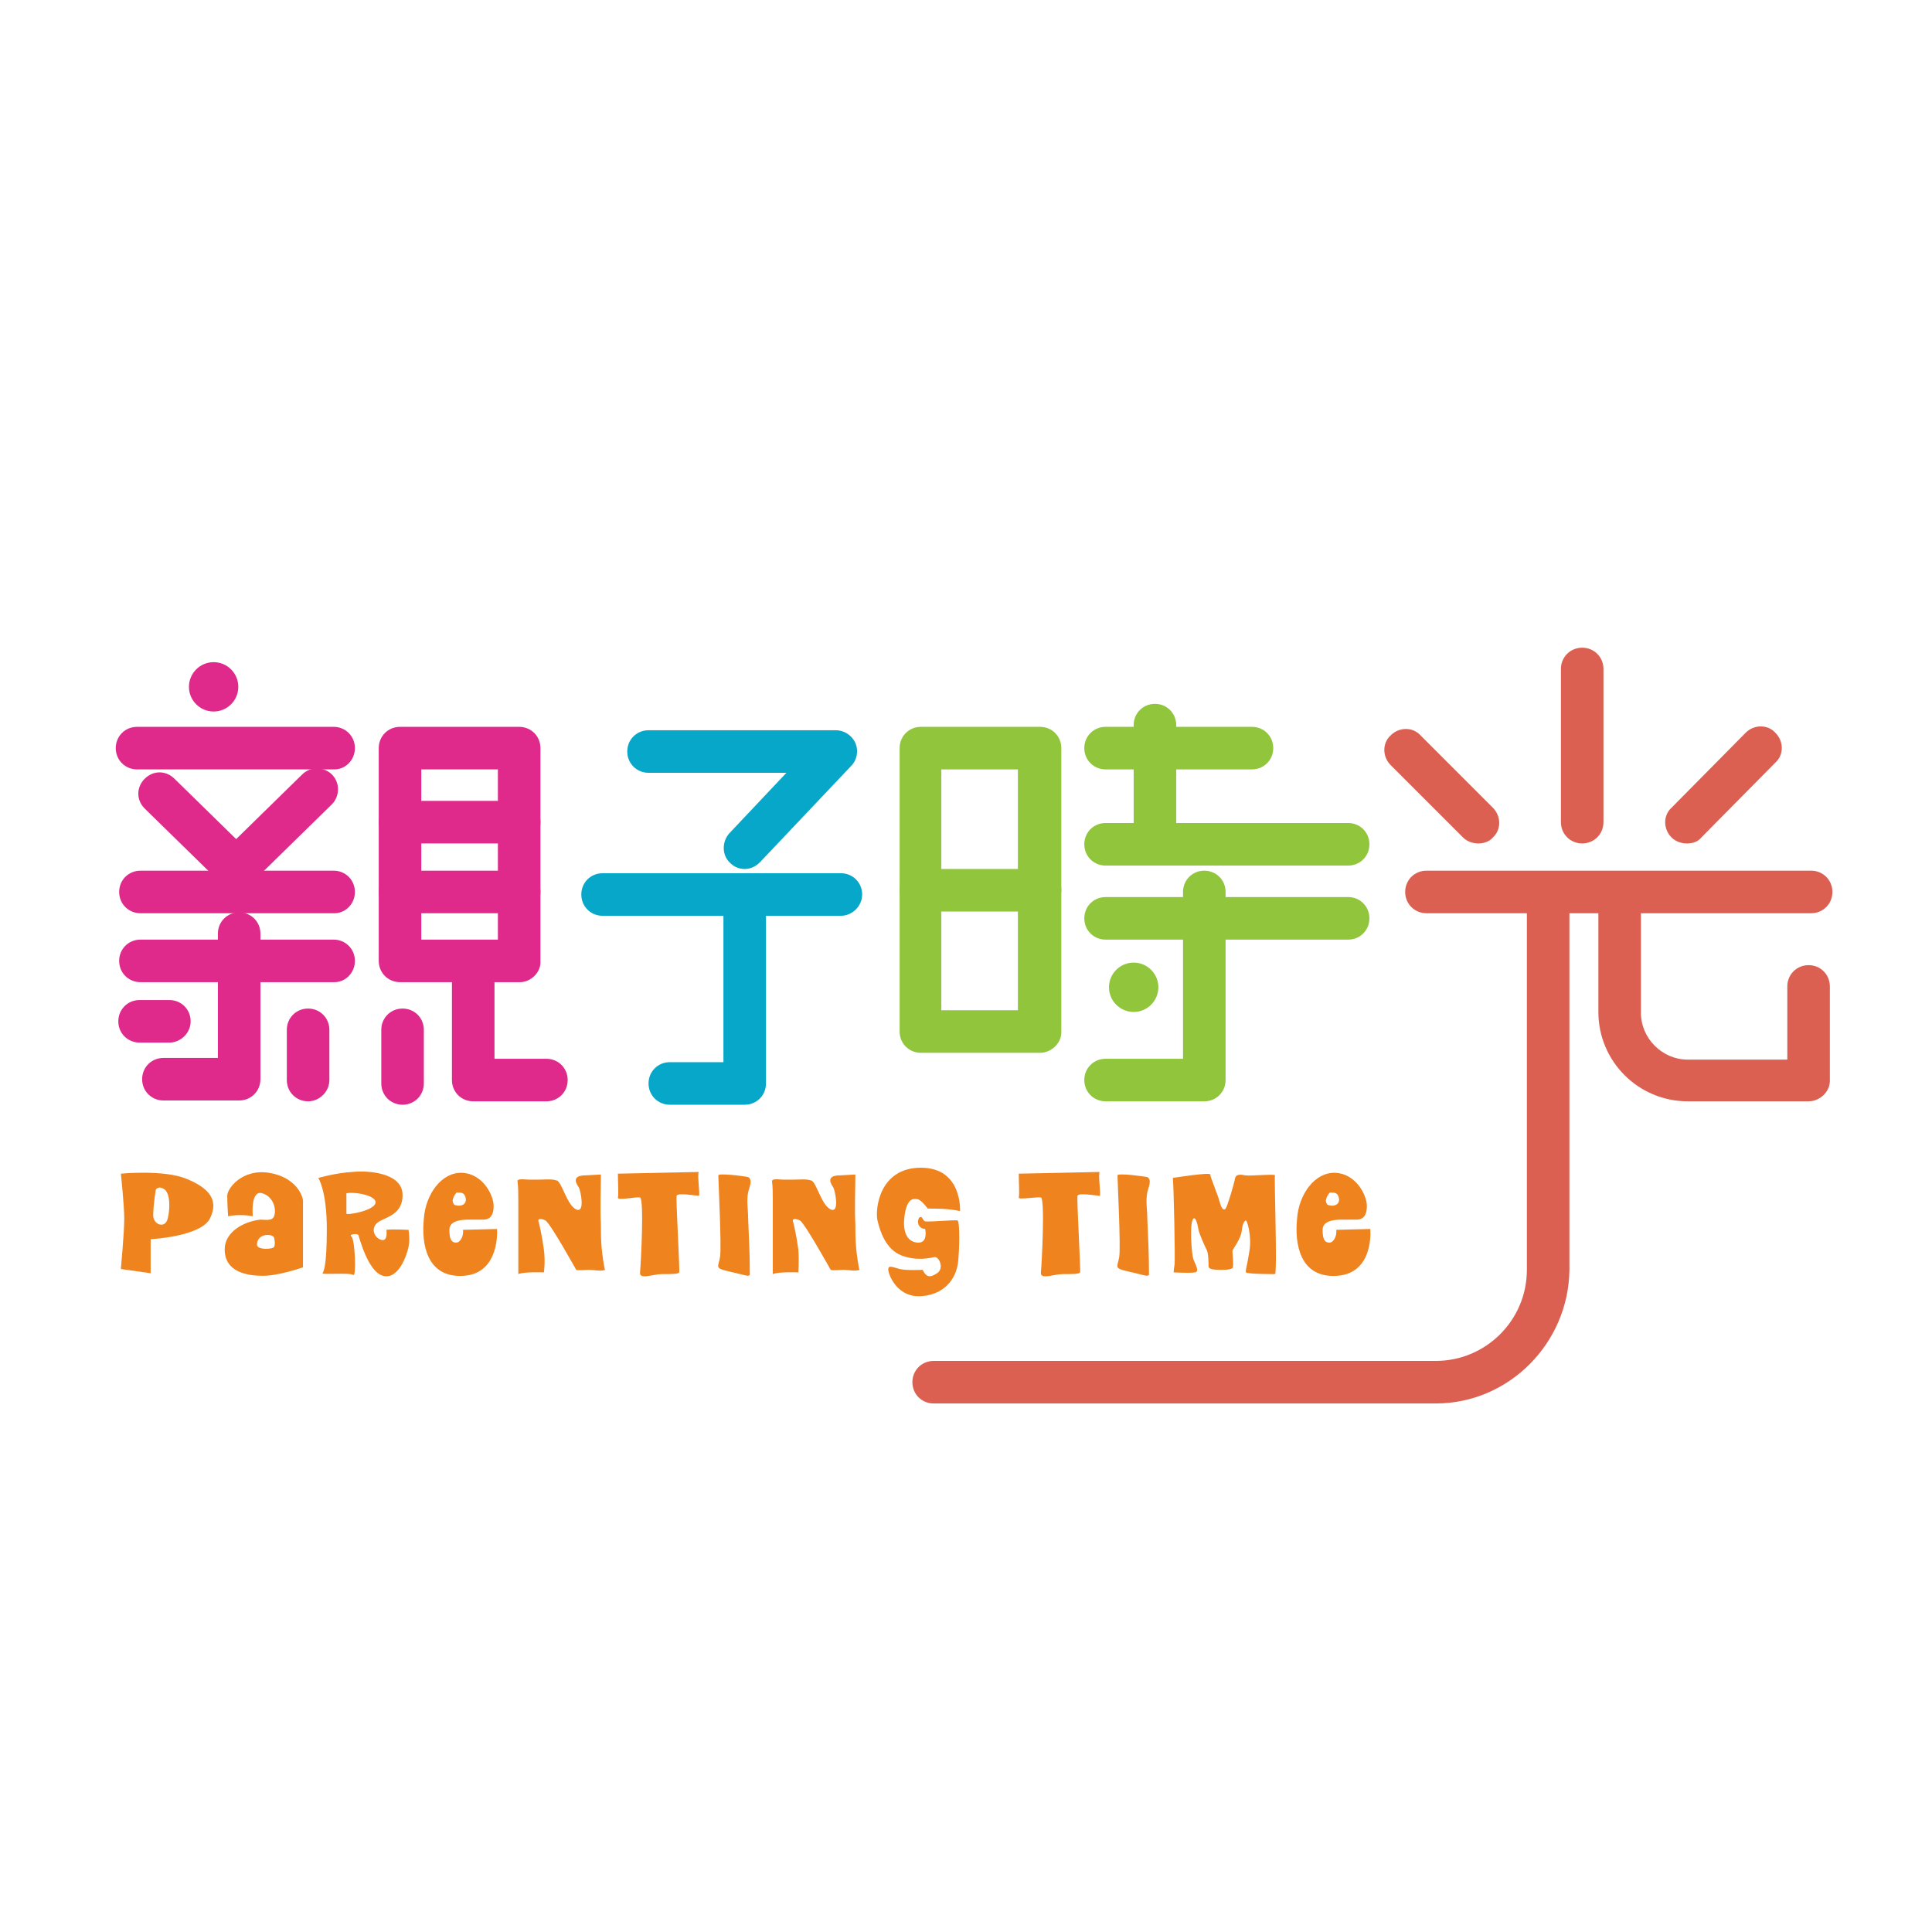 <?xml version="1.0" encoding="utf-8"?>
<!-- Generator: Adobe Illustrator 24.2.1, SVG Export Plug-In . SVG Version: 6.00 Build 0)  -->
<svg version="1.1" id="Layer_1" xmlns="http://www.w3.org/2000/svg" xmlns:xlink="http://www.w3.org/1999/xlink" x="0px" y="0px"
	 viewBox="0 0 227 227" style="enable-background:new 0 0 227 227;" xml:space="preserve">
<style type="text/css">
	.st0{fill:#DF2A8B;}
	.st1{fill:#90C53C;}
	.st2{fill:#06A7C8;}
	.st3{fill:#DC6052;}
	.st4{fill:#EF831D;}
</style>
<g>
	<g>
		<path class="st0" d="M25.1,83.6c-1.6,0-2.9-1.3-2.9-2.9s1.3-2.9,2.9-2.9c1.6,0,2.9,1.3,2.9,2.9S26.7,83.6,25.1,83.6z"/>
	</g>
	<g>
		<path class="st0" d="M39.3,90.4H16.1c-1.4,0-2.5-1.1-2.5-2.5s1.1-2.5,2.5-2.5h23.1c1.4,0,2.5,1.1,2.5,2.5S40.6,90.4,39.3,90.4z"/>
	</g>
	<g>
		<path class="st0" d="M27.8,104.6c-0.6,0-1.3-0.2-1.7-0.7L17,95c-1-1-1-2.5,0-3.5c1-1,2.5-1,3.5,0l9.1,8.9c1,1,1,2.5,0,3.5
			C29.1,104.4,28.5,104.6,27.8,104.6z"/>
	</g>
	<g>
		<path class="st0" d="M27.8,104.6c-0.6,0-1.3-0.3-1.8-0.8c-1-1-0.9-2.6,0-3.5l9.5-9.3c1-1,2.6-0.9,3.5,0c1,1,0.9,2.6,0,3.5
			l-9.5,9.3C29.1,104.4,28.5,104.6,27.8,104.6z"/>
	</g>
	<g>
		<path class="st0" d="M39.3,107.3H16.5c-1.4,0-2.5-1.1-2.5-2.5s1.1-2.5,2.5-2.5h22.7c1.4,0,2.5,1.1,2.5,2.5S40.6,107.3,39.3,107.3z
			"/>
	</g>
	<g>
		<path class="st0" d="M39.3,115.4H16.5c-1.4,0-2.5-1.1-2.5-2.5s1.1-2.5,2.5-2.5h22.7c1.4,0,2.5,1.1,2.5,2.5S40.6,115.4,39.3,115.4z
			"/>
	</g>
	<g>
		<path class="st0" d="M36.2,129.4c-1.4,0-2.5-1.1-2.5-2.5V121c0-1.4,1.1-2.5,2.5-2.5s2.5,1.1,2.5,2.5v5.9
			C38.7,128.3,37.5,129.4,36.2,129.4z"/>
	</g>
	<g>
		<path class="st0" d="M19.9,122.5h-3.5c-1.4,0-2.5-1.1-2.5-2.5s1.1-2.5,2.5-2.5h3.5c1.4,0,2.5,1.1,2.5,2.5S21.2,122.5,19.9,122.5z"
			/>
	</g>
	<g>
		<path class="st0" d="M28.1,129.3h-8.9c-1.4,0-2.5-1.1-2.5-2.5c0-1.4,1.1-2.5,2.5-2.5h6.4v-14.6c0-1.4,1.1-2.5,2.5-2.5
			s2.5,1.1,2.5,2.5v17.1C30.6,128.2,29.5,129.3,28.1,129.3z"/>
	</g>
	<g>
		<path class="st0" d="M61.1,115.4H47c-1.4,0-2.5-1.1-2.5-2.5v-25c0-1.4,1.1-2.5,2.5-2.5h14c1.4,0,2.5,1.1,2.5,2.5v25
			C63.6,114.2,62.4,115.4,61.1,115.4z M49.5,110.4h9v-20h-9V110.4z"/>
	</g>
	<g>
		<path class="st1" d="M122.2,123.7h-14c-1.4,0-2.5-1.1-2.5-2.5V87.9c0-1.4,1.1-2.5,2.5-2.5h14c1.4,0,2.5,1.1,2.5,2.5v33.4
			C124.7,122.6,123.5,123.7,122.2,123.7z M110.6,118.7h9V90.4h-9V118.7z"/>
	</g>
	<g>
		<path class="st0" d="M61.1,99.1H47c-1.4,0-2.5-1.1-2.5-2.5s1.1-2.5,2.5-2.5h14c1.4,0,2.5,1.1,2.5,2.5S62.4,99.1,61.1,99.1z"/>
	</g>
	<g>
		<path class="st0" d="M61.1,107.3H47c-1.4,0-2.5-1.1-2.5-2.5s1.1-2.5,2.5-2.5h14c1.4,0,2.5,1.1,2.5,2.5S62.4,107.3,61.1,107.3z"/>
	</g>
	<g>
		<path class="st0" d="M64.2,129.4h-8.6c-1.4,0-2.5-1.1-2.5-2.5v-11.4c0-1.4,1.1-2.5,2.5-2.5s2.5,1.1,2.5,2.5v8.9h6.1
			c1.4,0,2.5,1.1,2.5,2.5C66.7,128.3,65.6,129.4,64.2,129.4z"/>
	</g>
	<g>
		<path class="st0" d="M47.3,129.8c-1.4,0-2.5-1.1-2.5-2.5V121c0-1.4,1.1-2.5,2.5-2.5s2.5,1.1,2.5,2.5v6.3
			C49.8,128.7,48.7,129.8,47.3,129.8z"/>
	</g>
	<g>
		<path class="st2" d="M98.8,107.6h-28c-1.4,0-2.5-1.1-2.5-2.5s1.1-2.5,2.5-2.5h28c1.4,0,2.5,1.1,2.5,2.5S100.1,107.6,98.8,107.6z"
			/>
	</g>
	<g>
		<path class="st2" d="M87.5,129.8h-8.8c-1.4,0-2.5-1.1-2.5-2.5c0-1.4,1.1-2.5,2.5-2.5H85v-19.6c0-1.4,1.1-2.5,2.5-2.5
			s2.5,1.1,2.5,2.5v22.1C90,128.7,88.9,129.8,87.5,129.8z"/>
	</g>
	<g>
		<path class="st2" d="M87.5,102.1c-0.6,0-1.2-0.2-1.7-0.7c-1-0.9-1-2.5-0.1-3.5l6.7-7.1H76.2c-1.4,0-2.5-1.1-2.5-2.5
			s1.1-2.5,2.5-2.5h22c1,0,1.9,0.6,2.3,1.5c0.4,0.9,0.2,2-0.5,2.7l-10.7,11.3C88.8,101.8,88.2,102.1,87.5,102.1z"/>
	</g>
	<g>
		<path class="st1" d="M122.2,107.1h-14c-1.4,0-2.5-1.1-2.5-2.5s1.1-2.5,2.5-2.5h14c1.4,0,2.5,1.1,2.5,2.5S123.5,107.1,122.2,107.1z
			"/>
	</g>
	<g>
		<path class="st1" d="M147.1,90.4h-17.2c-1.4,0-2.5-1.1-2.5-2.5s1.1-2.5,2.5-2.5h17.2c1.4,0,2.5,1.1,2.5,2.5S148.5,90.4,147.1,90.4
			z"/>
	</g>
	<g>
		<path class="st1" d="M135.7,99.1c-1.4,0-2.5-1.1-2.5-2.5V85.2c0-1.4,1.1-2.5,2.5-2.5s2.5,1.1,2.5,2.5v11.5
			C138.2,98,137.1,99.1,135.7,99.1z"/>
	</g>
	<g>
		<path class="st1" d="M158.4,101.7h-28.5c-1.4,0-2.5-1.1-2.5-2.5s1.1-2.5,2.5-2.5h28.5c1.4,0,2.5,1.1,2.5,2.5
			S159.8,101.7,158.4,101.7z"/>
	</g>
	<g>
		<path class="st1" d="M158.4,110.4h-28.5c-1.4,0-2.5-1.1-2.5-2.5s1.1-2.5,2.5-2.5h28.5c1.4,0,2.5,1.1,2.5,2.5
			S159.8,110.4,158.4,110.4z"/>
	</g>
	<g>
		<path class="st1" d="M141.5,129.4h-11.6c-1.4,0-2.5-1.1-2.5-2.5c0-1.4,1.1-2.5,2.5-2.5h9.1v-19.6c0-1.4,1.1-2.5,2.5-2.5
			s2.5,1.1,2.5,2.5v22.1C144,128.3,142.9,129.4,141.5,129.4z"/>
	</g>
	<g>
		<path class="st1" d="M133.2,118.9c-1.6,0-2.9-1.3-2.9-2.9s1.3-2.9,2.9-2.9s2.9,1.3,2.9,2.9S134.8,118.9,133.2,118.9z"/>
	</g>
	<g>
		<path class="st3" d="M173.7,99.1c-0.6,0-1.3-0.2-1.8-0.7l-8.5-8.5c-1-1-1-2.6,0-3.5c1-1,2.6-1,3.5,0l8.5,8.5c1,1,1,2.6,0,3.5
			C175,98.9,174.3,99.1,173.7,99.1z"/>
	</g>
	<g>
		<path class="st3" d="M185.9,99.1c-1.4,0-2.5-1.1-2.5-2.5v-18c0-1.4,1.1-2.5,2.5-2.5s2.5,1.1,2.5,2.5v18
			C188.4,98,187.3,99.1,185.9,99.1z"/>
	</g>
	<g>
		<path class="st3" d="M198.2,99.1c-0.6,0-1.3-0.2-1.8-0.7c-1-1-1-2.6,0-3.5l8.7-8.8c1-1,2.6-1,3.5,0c1,1,1,2.6,0,3.5l-8.7,8.8
			C199.5,98.9,198.9,99.1,198.2,99.1z"/>
	</g>
	<g>
		<path class="st3" d="M212.8,107.3h-45.2c-1.4,0-2.5-1.1-2.5-2.5s1.1-2.5,2.5-2.5h45.2c1.4,0,2.5,1.1,2.5,2.5
			S214.2,107.3,212.8,107.3z"/>
	</g>
	<g>
		<path class="st3" d="M168.7,164.9h-59c-1.4,0-2.5-1.1-2.5-2.5s1.1-2.5,2.5-2.5h59c5.9,0,10.7-4.8,10.7-10.7v-43
			c0-1.4,1.1-2.5,2.5-2.5s2.5,1.1,2.5,2.5v43C184.3,157.8,177.3,164.9,168.7,164.9z"/>
	</g>
	<g>
		<path class="st3" d="M212.5,129.4h-14.2c-5.8,0-10.5-4.7-10.5-10.5v-12.8c0-1.4,1.1-2.5,2.5-2.5s2.5,1.1,2.5,2.5V119
			c0,3,2.5,5.5,5.5,5.5H210v-8.6c0-1.4,1.1-2.5,2.5-2.5s2.5,1.1,2.5,2.5v11.1C215,128.3,213.8,129.4,212.5,129.4z"/>
	</g>
	<g>
		<path class="st4" d="M21.9,138.5c-2.7-1.1-7.7-0.6-7.7-0.6s0.4,3.7,0.4,5.3s-0.4,5.9-0.4,5.9l3.5,0.5v-4c0,0,6-0.3,7-2.5
			C25.7,141,24.6,139.6,21.9,138.5z M19.7,143.2c-0.3,1.2-1.7,0.7-1.7-0.4s0.3-3,0.3-3s0.3-0.6,1.1,0C20,140.4,20,142,19.7,143.2z"
			/>
	</g>
	<g>
		<path class="st4" d="M31.6,137.8c-3.1-0.5-4.9,1.8-4.9,2.7s0.1,2.4,0.1,2.4s1.3-0.3,2.9,0c0,0-0.3-3.1,1.1-2.7
			c1.4,0.4,1.7,2,1.4,2.7c-0.2,0.6-1.1,0.4-1.6,0.4c-1.9,0.2-4.2,1.4-4.2,3.5c0,2.7,2.7,3.1,4.5,3.1c1.9,0,4.7-1,4.7-1s0-6.8,0-7.6
			C35.7,140.6,34.8,138.3,31.6,137.8z M32.2,146.5c-0.1,0.3-2.1,0.4-2-0.3c0-0.7,0.6-1.1,1.2-1.1c0.7,0,0.8,0.3,0.8,0.3
			S32.4,146.2,32.2,146.5z"/>
	</g>
	<g>
		<path class="st4" d="M48,144.5c0,0-2-0.1-2.6,0c0,0,0.2,1.3-0.5,1.2c-0.7-0.1-1.4-1.1-0.7-1.9s3.1-0.8,3.1-3.4
			c0-2.6-4-2.9-5.9-2.7c-1.9,0.1-4,0.7-4,0.7s1,1.5,1,6s-0.4,5-0.5,5.2s3.2-0.1,3.6,0.2c0.4,0.3,0.2-4.2-0.2-4.5
			c-0.4-0.3,0.7-0.4,0.8-0.2c0.1,0.2,1.1,4.3,2.9,4.8s2.8-2.4,3-3.4C48.2,145.6,48,144.5,48,144.5z M40.7,142.6c0-0.2,0-2.4,0-2.4
			c1.1-0.2,3.7,0.3,3.4,1.2S40.7,142.8,40.7,142.6z"/>
	</g>
	<g>
		<path class="st4" d="M58.4,144.4l-4,0.1c0.1,0.7-0.3,1.5-0.8,1.5c-0.5,0-0.8-0.3-0.8-1.5c0-1.2,1.7-1.2,2.4-1.2c0,0,1,0,1.6,0
			c0.6,0,1.2-0.3,1.2-1.6c0-1.3-1.3-3.8-3.7-3.9s-4.3,2.5-4.5,5.4c-0.3,2.9,0.3,7,4.7,6.7C58.8,149.6,58.4,144.4,58.4,144.4z
			 M53.7,140.1c0.1,0.1,0.8-0.2,1,0.6c0.2,0.8-0.5,1.1-1.2,0.9c0,0-0.2,0-0.3-0.4S53.6,140.1,53.7,140.1z"/>
	</g>
	<g>
		<path class="st4" d="M161,144.4l-4,0.1c0.1,0.7-0.3,1.5-0.8,1.5c-0.5,0-0.8-0.3-0.8-1.5c0-1.2,1.7-1.2,2.4-1.2c0,0,1,0,1.6,0
			c0.6,0,1.2-0.3,1.2-1.6c0-1.3-1.3-3.8-3.7-3.9s-4.3,2.5-4.5,5.4c-0.3,2.9,0.3,7,4.7,6.7C161.5,149.6,161,144.4,161,144.4z
			 M156.3,140.1c0.1,0.1,0.8-0.2,1,0.6c0.2,0.8-0.5,1.1-1.2,0.9c0,0-0.2,0-0.3-0.4S156.2,140.1,156.3,140.1z"/>
	</g>
	<g>
		<path class="st4" d="M61,138.6c0.3-0.1,0.7,0,1.1,0c0.4,0,0.9,0,1.3,0c0.7,0,1.4-0.1,2,0.1c0.6,0.1,1.2,2.9,2.3,3.4
			c1.1,0.5,0.5-2.3,0.3-2.6c-0.2-0.3-1-1.4,0.8-1.4c1.8-0.1,1.8-0.1,1.8-0.1c0,1.9-0.1,3.9,0,5.8c0,1,0,1.9,0.1,2.9
			c0,0.2,0.3,2.5,0.4,2.5c-0.5,0.2-1.3,0-1.9,0c-0.1,0-1.4,0.1-1.5,0c0,0-3-5.4-3.6-5.8c-0.6-0.3-1-0.2-0.8,0.2
			c0.1,0.4,0.4,1.7,0.6,3.2s0,2.7,0,2.7s-2.3-0.1-3,0.2c0-1,0-2,0-3.1c0-1.8,0-3.7,0-5.5c0-0.8,0-1.6-0.1-2.4
			C60.8,138.7,60.9,138.6,61,138.6z"/>
	</g>
	<g>
		<path class="st4" d="M90.9,138.6c0.3-0.1,0.7,0,1.1,0c0.4,0,0.9,0,1.3,0c0.7,0,1.4-0.1,2,0.1c0.6,0.1,1.2,2.9,2.3,3.4
			c1.1,0.5,0.5-2.3,0.3-2.6c-0.2-0.3-1-1.4,0.8-1.4c1.8-0.1,1.8-0.1,1.8-0.1c0,1.9-0.1,3.9,0,5.8c0,1,0,1.9,0.1,2.9
			c0,0.2,0.3,2.5,0.4,2.5c-0.5,0.2-1.3,0-1.9,0c-0.1,0-1.4,0.1-1.5,0c0,0-3-5.4-3.6-5.8c-0.6-0.3-1-0.2-0.8,0.2
			c0.1,0.4,0.4,1.7,0.6,3.2c0.1,1.4,0,2.7,0,2.7s-2.3-0.1-3,0.2c0-1,0-2,0-3.1c0-1.8,0-3.7,0-5.5c0-0.8,0-1.6-0.1-2.4
			C90.8,138.7,90.8,138.6,90.9,138.6z"/>
	</g>
	<g>
		<path class="st4" d="M72.6,137.9c0,1,0.1,2.5,0,2.8c-0.1,0.4,2.1-0.1,2.6,0c0.5,0.1,0.1,7.9,0,8.8c-0.1,0.9,1.5,0.2,2.6,0.2
			c1.1,0,1.9,0,2-0.2c0.1-0.1-0.4-8.6-0.3-9c0.1-0.4,2.3,0,2.6,0c0.2,0-0.2-2.4,0-2.8L72.6,137.9z"/>
	</g>
	<g>
		<path class="st4" d="M119.7,137.9c0,1,0.1,2.5,0,2.8s2.1-0.1,2.6,0s0.1,7.9,0,8.8c-0.1,0.9,1.5,0.2,2.6,0.2s1.9,0,2-0.2
			c0.1-0.1-0.4-8.6-0.3-9c0.1-0.4,2.3,0,2.6,0c0.2,0-0.2-2.4,0-2.8L119.7,137.9z"/>
	</g>
	<g>
		<path class="st4" d="M84.4,138.1c0,0.6,0.4,8.5,0.2,9.6c-0.2,1.2-0.7,1.3,1.1,1.7c1.8,0.4,2.4,0.7,2.4,0.3c0-2.2-0.1-4.4-0.2-6.6
			c0-1-0.2-2,0-3c0.1-0.5,0.6-1.5,0-1.8C87.5,138.2,84.4,137.8,84.4,138.1z"/>
	</g>
	<g>
		<path class="st4" d="M131.3,138.1c0,0.6,0.4,8.5,0.2,9.6c-0.2,1.2-0.7,1.3,1.1,1.7c1.8,0.4,2.4,0.7,2.4,0.3c0-2.2-0.1-4.4-0.2-6.6
			c0-1-0.2-2,0-3c0.1-0.5,0.6-1.5,0-1.8C134.3,138.2,131.3,137.8,131.3,138.1z"/>
	</g>
	<g>
		<path class="st4" d="M109,142c0.9,0,2.6,0,3.8,0.3c0,0,0.3-5.1-4.6-5.1c-4.9,0-5.4,4.9-5.1,6.2c0.3,1.3,1,3.4,2.8,4.1
			c1.8,0.7,3.4,0.3,3.9,0.2c0.5-0.1,1.2,1.3,0.3,1.9s-1.3,0.4-1.7-0.4c0,0-1.9,0.1-2.7-0.1s-1.5-0.6-1.3,0.3c0.2,0.9,1.3,3,3.7,2.9
			c2.5-0.1,4.3-1.7,4.5-4.3s0.1-4.6-0.1-4.6c-0.2-0.1-3.5,0.2-3.8,0.1c-0.3-0.1-0.3-0.6-0.6-0.5s-0.5,1.3,0.6,1.4
			c0,0,0.4,1.7-0.9,1.6s-1.8-1.4-1.5-3.3s1-1.9,1.5-1.8S109,142,109,142z"/>
	</g>
	<g>
		<path class="st4" d="M137.8,138.4c0.1,0.6,0.3,9.7,0.2,10.2c-0.1,0.6-0.1,0.9-0.1,0.9s1.9,0.1,2.5,0c0.6-0.1,0-1-0.2-1.6
			s-0.4-3.8-0.1-4.5c0.3-0.8,0.6,0.4,0.7,1c0.1,0.6,0.8,2.1,1,2.5s0.2,1.7,0.2,1.9c0,0.3,0.5,0.4,1.5,0.4s1.1-0.1,1.3-0.2s0-1.8,0-2
			c0-0.2,1-1.4,1.1-2.4s0.4-1.2,0.5-1.2c0.1,0,0.7,1.7,0.4,3.6c-0.3,1.9-0.5,2.3-0.4,2.5c0.2,0.2,3.1,0.2,3.4,0.2
			c0.3,0-0.1-11.4,0-11.6c0.1-0.2-3,0.1-3.5,0s-1.1-0.2-1.2,0.4s-0.9,3.3-1.1,3.5c-0.2,0.3-0.5,0-0.7-0.8c-0.2-0.8-1.1-2.9-1.1-3.2
			C142.2,137.7,137.8,138.4,137.8,138.4z"/>
	</g>
</g>
</svg>
